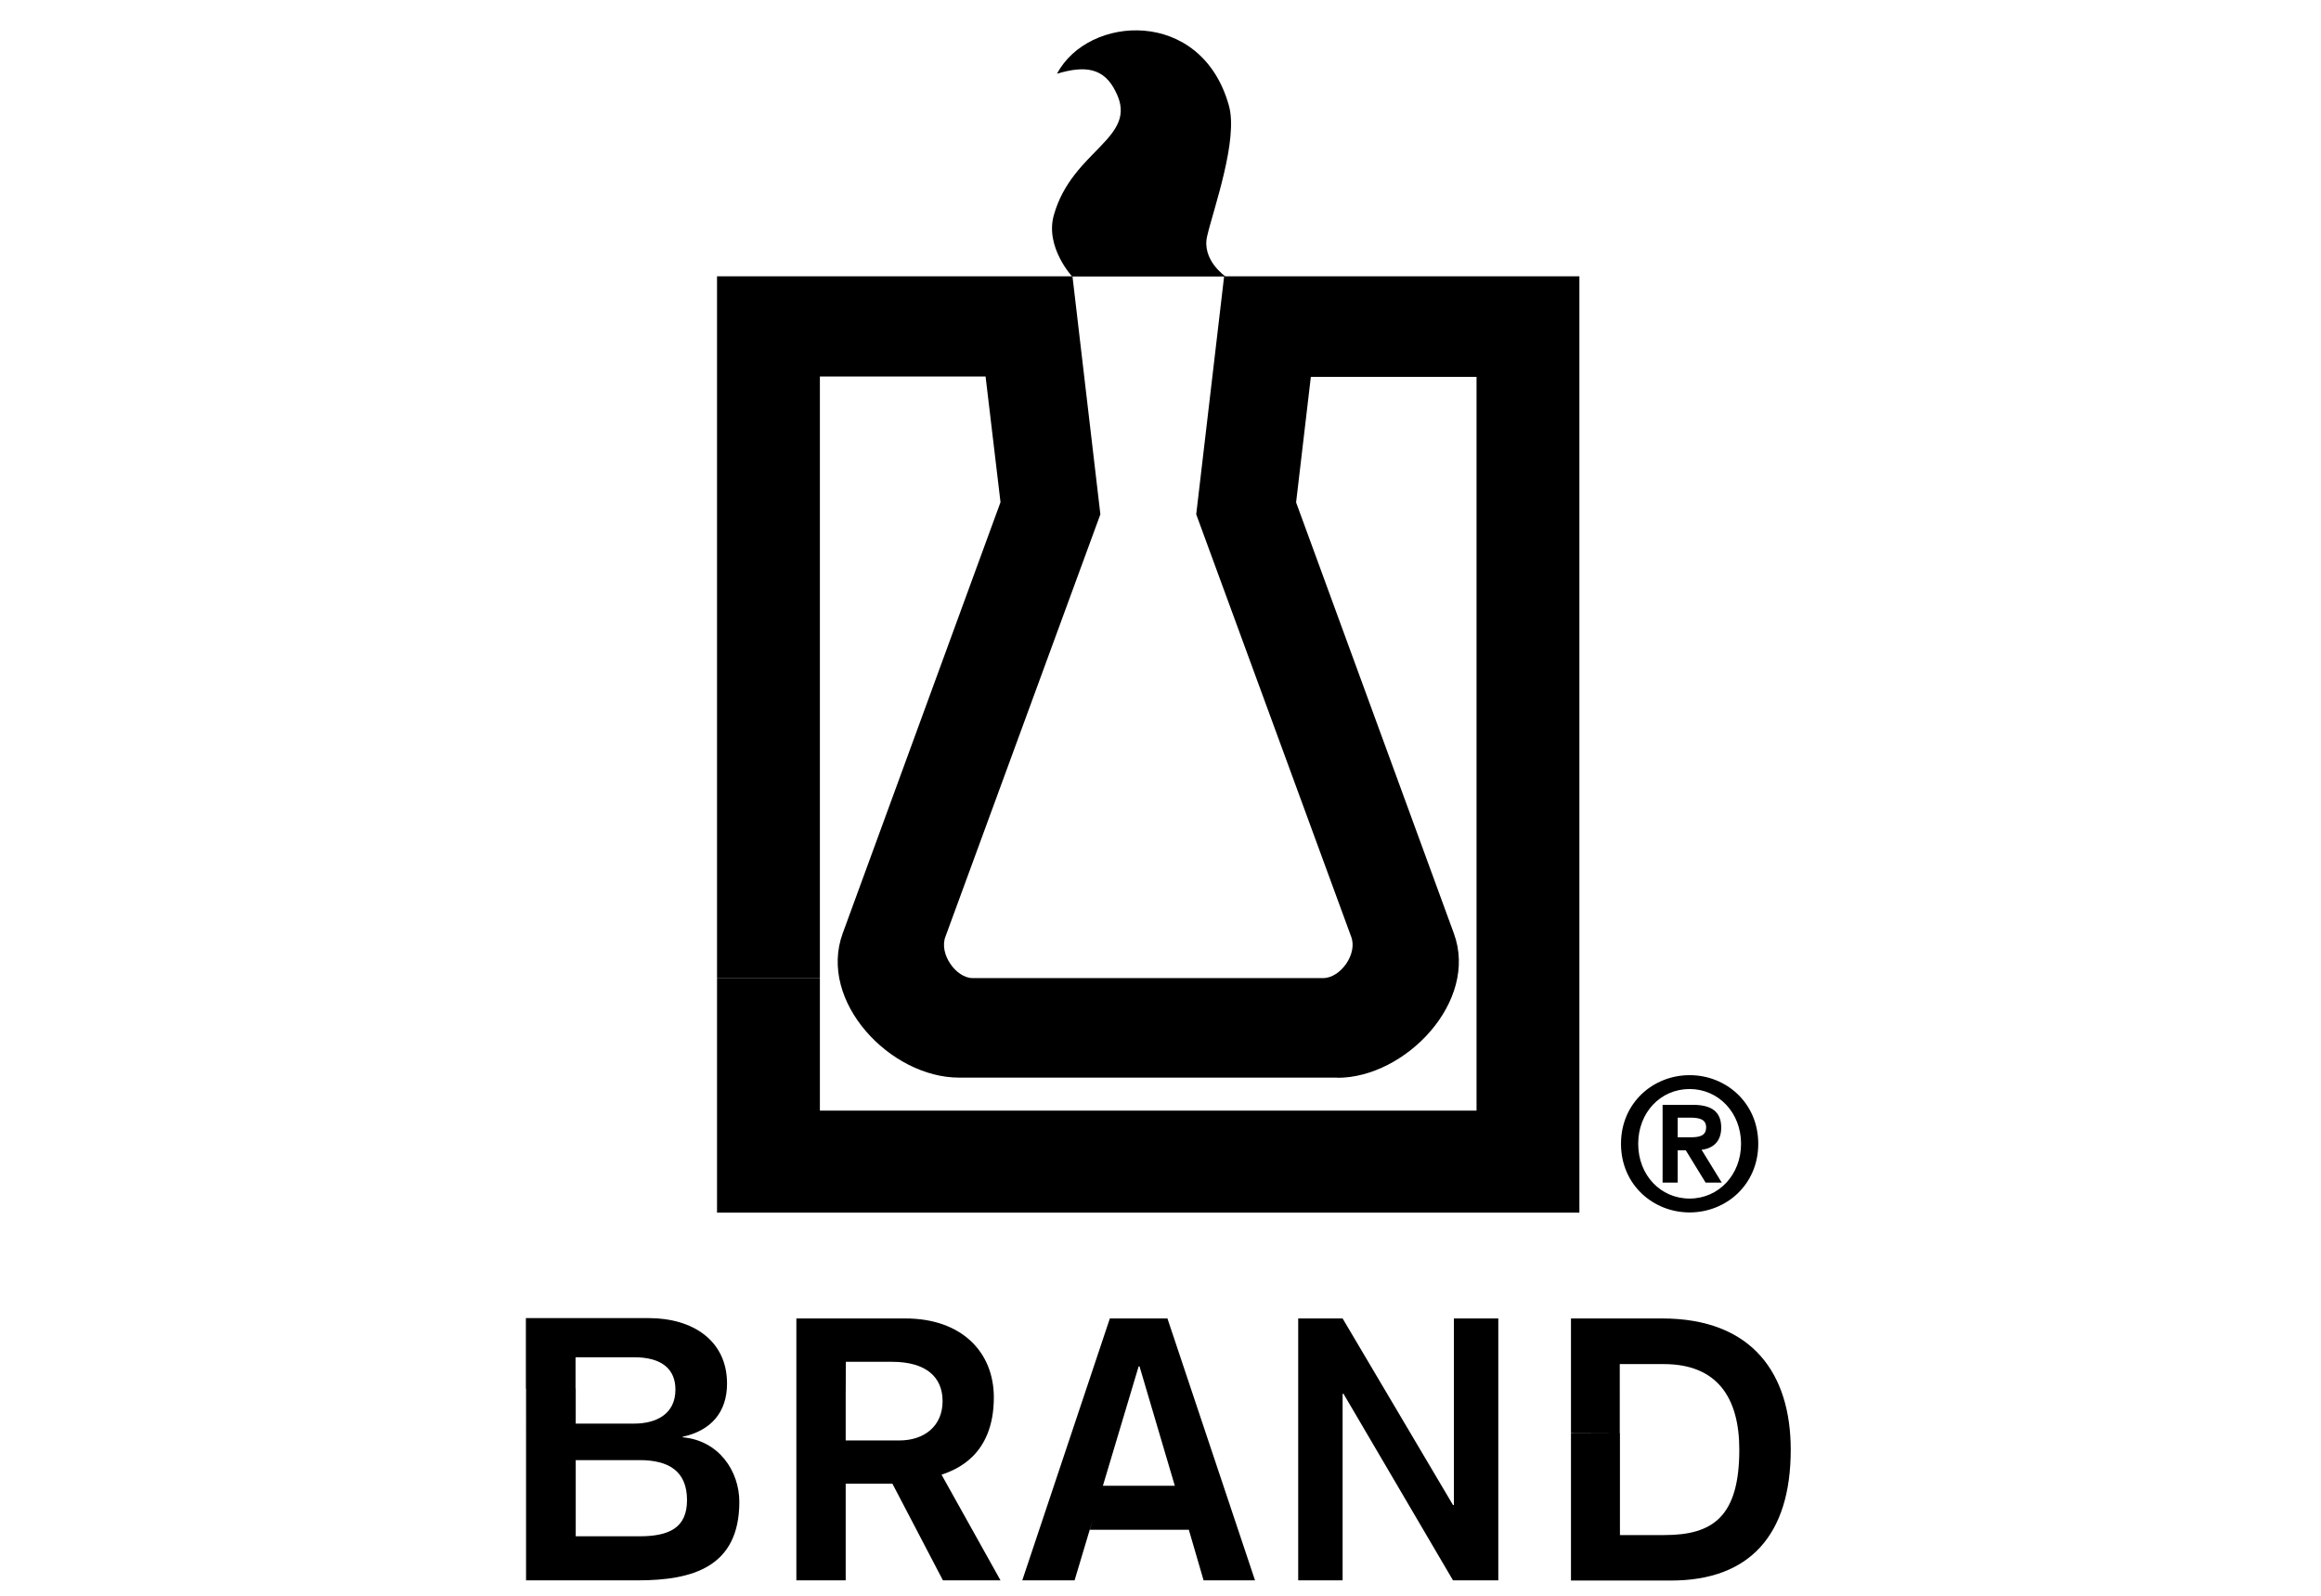 <?xml version="1.0" encoding="UTF-8"?> <!-- Generator: Adobe Illustrator 24.1.3, SVG Export Plug-In . SVG Version: 6.00 Build 0) --> <svg xmlns="http://www.w3.org/2000/svg" xmlns:xlink="http://www.w3.org/1999/xlink" version="1.1" id="Ebene_1" x="0px" y="0px" width="132.23px" height="90.92px" viewBox="0 0 132.23 90.92" style="enable-background:new 0 0 132.23 90.92;" xml:space="preserve"> <style type="text/css"> .st0{fill:#02436B;} </style> <path class="st0" d="M98.91-32.24c-0.78,0-1.44-0.6-1.44-1.42c0-0.81,0.66-1.41,1.44-1.41c0.77,0,1.43,0.6,1.43,1.41 C100.34-32.84,99.68-32.24,98.91-32.24 M98.91-34.84c-0.65,0-1.15,0.51-1.15,1.17c0,0.68,0.5,1.18,1.15,1.18 c0.64,0,1.14-0.5,1.14-1.18C100.06-34.33,99.56-34.84,98.91-34.84 M99.61-32.84h-0.28l-0.43-0.71h-0.28v0.71h-0.25v-1.63h0.63 c0.38,0,0.57,0.14,0.57,0.46c0,0.29-0.18,0.42-0.42,0.45L99.61-32.84z M98.61-34.26v0.51h0.3c0.21,0,0.4-0.01,0.4-0.26 c0-0.2-0.19-0.24-0.36-0.24H98.61z"></path> <g id="Ebene_1_1_"> <g> <g> <path d="M29.97,85.24v4.79h6.36c3.1,0,5.79-0.74,5.79-4.47c0-1.76-1.17-3.5-3.23-3.68v-0.03c1.61-0.35,2.53-1.39,2.53-3.03 c0-2.48-1.99-3.73-4.45-3.73h-7.01v4.02h2.83v-1.79h3.33c1.64,0,2.36,0.72,2.36,1.84c0,1.42-1.12,1.94-2.36,1.94H32.8v-1.99 h-2.83V85.24h2.83v-2.06h3.63c1.66,0,2.71,0.62,2.71,2.28c0,1.56-0.99,2.06-2.71,2.06H32.8v-2.28H29.97z"></path> <path d="M48.18,79.48v2.58h3.06c1.42,0,2.46-0.82,2.46-2.24c0-1.37-0.94-2.24-2.88-2.24h-2.63L48.18,79.48h-2.81v-4.37h6.21 c3.18,0,5.04,1.89,5.04,4.5c0,3.38-2.26,4.15-2.98,4.4L57,90.03h-3.28l-2.88-5.51h-2.66v5.51h-2.81V79.48L48.18,79.48 L48.18,79.48z"></path> <polygon points="73.96,75.11 76.49,75.11 82.78,85.74 82.83,85.74 82.83,75.11 85.36,75.11 85.36,90.03 82.78,90.03 76.54,79.4 76.49,79.4 76.49,90.03 73.96,90.03 "></polygon> <path d="M92.29,81.64v5.81h2.53c2.76,0,4.27-1.04,4.27-4.87c0-2.93-1.24-4.87-4.3-4.87h-2.51V81.64h-2.78v-6.53h5.19 c5.17,0,7.33,3.18,7.33,7.48c0,4.87-2.36,7.45-6.81,7.45h-5.71v-8.39L92.29,81.64L92.29,81.64z"></path> <polygon points="64.87,77.84 64.92,77.84 66.93,84.64 62.81,84.64 62.09,87.15 67.73,87.15 68.57,90.03 71.5,90.03 66.51,75.11 63.23,75.11 58.24,90.03 61.22,90.03 "></polygon> <path d="M70.01,6.01c-1.56-5.59-8.02-5.17-9.79-1.81c1.56-0.47,2.68-0.37,3.35,1.04c1.34,2.63-2.48,3.28-3.53,7.01 c-0.52,1.81,1.04,3.5,1.04,3.5h8.74c0,0-1.39-0.94-1.04-2.33C69.14,11.89,70.56,7.94,70.01,6.01z"></path> <path d="M76.2,61.4c3.87,0,8.05-4.35,6.63-8.22l-8.99-24.56l0.84-7.15h9.44v41.8H46.71v-7.53h-5.86v13.34h49.13V15.74H69.74 L68.15,29.3l8.82,24.04c0.4,0.99-0.6,2.38-1.59,2.38H55.41c-0.94,0-1.94-1.39-1.54-2.38l8.82-24.04l-1.59-13.56H40.85v39.99h5.86 V21.45h9.44L57,28.61l-8.99,24.56c-1.42,3.88,2.71,8.22,6.63,8.22H76.2z"></path> </g> <g> <path d="M96.26,61.25c2.08,0,3.91,1.58,3.91,3.91c0,2.33-1.83,3.91-3.91,3.91c-2.08,0-3.91-1.58-3.91-3.91 C92.35,62.83,94.18,61.25,96.26,61.25z M96.26,68.28c1.65,0,2.93-1.35,2.93-3.12c0-1.77-1.28-3.12-2.93-3.12 c-1.67,0-2.93,1.35-2.93,3.12C93.33,66.93,94.59,68.28,96.26,68.28z M94.72,62.94h1.71c1.06,0,1.63,0.37,1.63,1.3 c0,0.81-0.49,1.19-1.12,1.26l1.15,1.87h-0.92l-1.13-1.84h-0.46v1.84h-0.86C94.72,67.37,94.72,62.94,94.72,62.94z M95.58,64.79 h0.7c0.51,0,0.92-0.06,0.92-0.57c0-0.47-0.41-0.55-0.92-0.55h-0.7V64.79z"></path> </g> </g> </g> </svg> 